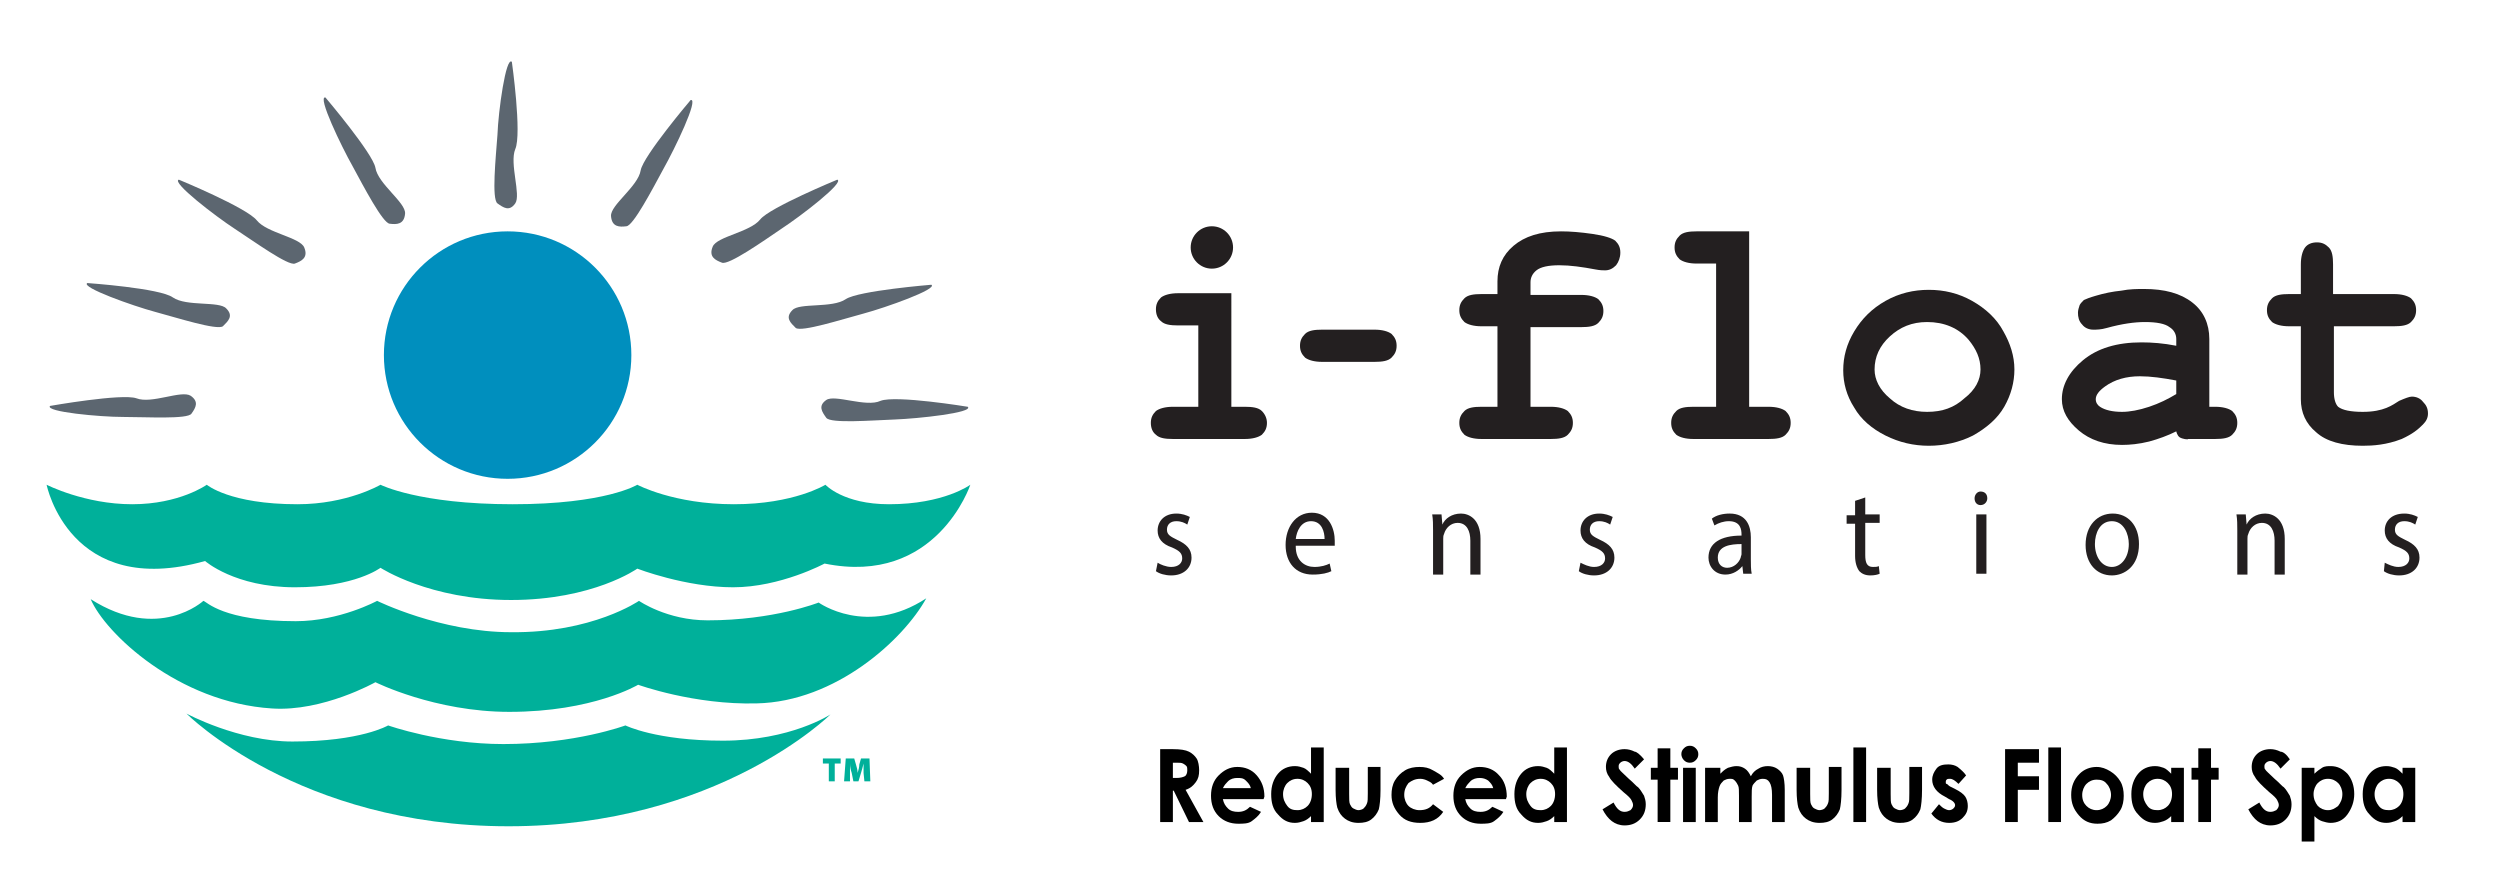 <?xml version="1.0" encoding="utf-8"?>
<!-- Generator: Adobe Illustrator 20.1.0, SVG Export Plug-In . SVG Version: 6.00 Build 0)  -->
<svg version="1.1" id="Lashes_larger" xmlns="http://www.w3.org/2000/svg" xmlns:xlink="http://www.w3.org/1999/xlink" x="0px"
	 y="0px" viewBox="0 0 295 103.5" style="enable-background:new 0 0 295 103.5;" xml:space="preserve">
<style type="text/css">
	.st0{fill:#231F20;}
	.st1{fill:#00B09A;}
	.st2{fill:#008FBE;}
	.st3{fill:#5C6670;}
</style>
<g>
	<g>
		<path class="st0" d="M161.5,38.9h0.7c0.9,0,1.6,0.2,2,0.5c0.4,0.4,0.6,0.8,0.6,1.4c0,0.6-0.2,1-0.6,1.4c-0.4,0.4-1.1,0.5-2,0.5
			H156c-0.9,0-1.6-0.2-2-0.5c-0.4-0.4-0.6-0.8-0.6-1.4c0-0.6,0.2-1,0.6-1.4c0.4-0.4,1.1-0.5,2-0.5h1.5H161.5z"/>
		<path class="st0" d="M180.6,38.5V48h2.4c0.9,0,1.6,0.2,2,0.5c0.4,0.4,0.6,0.8,0.6,1.4c0,0.6-0.2,1-0.6,1.4c-0.4,0.4-1.1,0.5-2,0.5
			h-8.2c-0.9,0-1.6-0.2-2-0.5c-0.4-0.4-0.6-0.8-0.6-1.4c0-0.6,0.2-1,0.6-1.4c0.4-0.4,1.1-0.5,2-0.5h1.9v-9.5h-1.9
			c-0.9,0-1.6-0.2-2-0.5c-0.4-0.4-0.6-0.8-0.6-1.4c0-0.6,0.2-1,0.6-1.4c0.4-0.4,1.1-0.5,2-0.5h1.9v-1.5c0-1.7,0.6-3.1,1.9-4.2
			c1.3-1.1,3.1-1.7,5.6-1.7c1.1,0,2.3,0.1,3.7,0.3c1.4,0.2,2.3,0.5,2.7,0.8c0.4,0.4,0.6,0.8,0.6,1.4c0,0.6-0.2,1.1-0.5,1.5
			c-0.4,0.4-0.8,0.6-1.3,0.6c-0.2,0-0.6,0-1.1-0.1c-1.6-0.3-3-0.5-4.3-0.5c-1.3,0-2.2,0.2-2.7,0.6c-0.5,0.4-0.7,0.9-0.7,1.4v1.5h6
			c0.9,0,1.6,0.2,2,0.5c0.4,0.4,0.6,0.8,0.6,1.4c0,0.6-0.2,1-0.6,1.4c-0.4,0.4-1.1,0.5-2,0.5H180.6z"/>
		<path class="st0" d="M206.4,27.2V48h2.3c0.9,0,1.6,0.2,2,0.5c0.4,0.4,0.6,0.8,0.6,1.4c0,0.6-0.2,1-0.6,1.4c-0.4,0.4-1.1,0.5-2,0.5
			h-8.9c-0.9,0-1.6-0.2-2-0.5c-0.4-0.4-0.6-0.8-0.6-1.4c0-0.6,0.2-1,0.6-1.4c0.4-0.4,1.1-0.5,2-0.5h2.7V31.1h-2.3
			c-0.9,0-1.6-0.2-2-0.5c-0.4-0.4-0.6-0.8-0.6-1.4c0-0.6,0.2-1,0.6-1.4c0.4-0.4,1.1-0.5,2-0.5H206.4z"/>
		<path class="st0" d="M237.7,43.6c0,1.5-0.4,3-1.2,4.4c-0.8,1.4-2.1,2.5-3.7,3.4c-1.6,0.8-3.4,1.2-5.2,1.2c-1.8,0-3.5-0.4-5.1-1.2
			c-1.6-0.8-2.9-1.9-3.7-3.3c-0.9-1.4-1.3-2.9-1.3-4.4c0-1.6,0.4-3.1,1.3-4.6c0.9-1.5,2.1-2.7,3.7-3.6c1.6-0.9,3.3-1.3,5.1-1.3
			c1.8,0,3.5,0.4,5.1,1.3c1.6,0.9,2.9,2.1,3.7,3.6C237.2,40.5,237.7,42,237.7,43.6z M233.7,43.6c0-1.3-0.5-2.4-1.4-3.5
			c-1.2-1.4-2.9-2.1-4.9-2.1c-1.8,0-3.2,0.6-4.4,1.7c-1.2,1.1-1.8,2.4-1.8,3.9c0,1.2,0.6,2.4,1.8,3.4c1.2,1.1,2.7,1.6,4.4,1.6
			c1.8,0,3.2-0.5,4.4-1.6C233.1,46,233.7,44.8,233.7,43.6z"/>
		<path class="st0" d="M257.2,51.6c-0.3-0.2-0.4-0.7-0.4-0.7c-1,0.5-2.1,0.9-3.2,1.2c-1.2,0.3-2.3,0.4-3.2,0.4
			c-2.1,0-3.8-0.6-5.1-1.7c-1.3-1.1-2-2.3-2-3.7c0-1.6,0.8-3.2,2.5-4.6c1.7-1.4,4-2.1,6.9-2.1c1.2,0,2.6,0.1,4.1,0.4V40
			c0-0.6-0.3-1.1-0.8-1.4c-0.5-0.4-1.5-0.6-2.9-0.6c-1.2,0-2.7,0.2-4.5,0.7c-0.7,0.2-1.2,0.2-1.6,0.2c-0.5,0-1-0.2-1.3-0.6
			c-0.4-0.4-0.5-0.9-0.5-1.4c0-0.3,0.1-0.6,0.2-0.9c0.1-0.2,0.3-0.4,0.5-0.6c0.2-0.1,0.7-0.3,1.4-0.5c1-0.3,2-0.5,3-0.6
			c1-0.2,1.9-0.2,2.7-0.2c2.4,0,4.3,0.5,5.7,1.6c1.3,1,2,2.5,2,4.3v8h0.7c0.9,0,1.6,0.2,2,0.5c0.4,0.4,0.6,0.8,0.6,1.4
			c0,0.6-0.2,1-0.6,1.4c-0.4,0.4-1.1,0.5-2,0.5h-3.2C258.2,51.9,257.5,51.8,257.2,51.6z M256.8,44.9c-1.6-0.3-3-0.5-4.3-0.5
			c-1.6,0-3,0.4-4.1,1.2c-0.7,0.5-1.1,1-1.1,1.5c0,0.4,0.2,0.7,0.5,0.9c0.6,0.4,1.5,0.6,2.6,0.6c0.9,0,2-0.2,3.2-0.6
			c1.2-0.4,2.2-0.9,3.2-1.5V44.9z"/>
		<path class="st0" d="M275.4,38.5v7.8c0,0.8,0.2,1.4,0.5,1.7c0.5,0.4,1.5,0.6,2.9,0.6c2.5,0,3.5-0.8,4.3-1.3
			c0.7-0.3,1.2-0.5,1.5-0.5c0.5,0,1,0.2,1.3,0.6c0.4,0.4,0.6,0.8,0.6,1.4c0,0.5-0.2,0.9-0.6,1.3c-0.6,0.6-1.2,1.1-2.5,1.7
			c-1.8,0.7-3.4,0.8-4.6,0.8c-2.4,0-4.3-0.5-5.5-1.6c-1.2-1-1.8-2.3-1.8-3.9v-8.6h-1.4c-0.9,0-1.6-0.2-2-0.5
			c-0.4-0.4-0.6-0.8-0.6-1.4c0-0.6,0.2-1,0.6-1.4c0.4-0.4,1.1-0.5,2-0.5h1.4v-3.5c0-0.9,0.2-1.6,0.5-2s0.8-0.6,1.4-0.6
			c0.6,0,1,0.2,1.4,0.6c0.4,0.4,0.5,1.1,0.5,2v3.5h7.2c0.9,0,1.6,0.2,2,0.5c0.4,0.4,0.6,0.8,0.6,1.4c0,0.6-0.2,1-0.6,1.4
			s-1.1,0.5-2,0.5H275.4z"/>
		<path class="st0" d="M148.9,48.5c-0.4-0.4-1.1-0.5-2-0.5h-0.7h-0.9V34.6H139c-0.9,0-1.6,0.2-2,0.5c-0.4,0.4-0.6,0.8-0.6,1.4
			c0,0.6,0.2,1.1,0.6,1.4c0.4,0.4,1.1,0.5,2,0.5h2.4V48h-3c-0.9,0-1.6,0.2-2,0.5c-0.4,0.4-0.6,0.8-0.6,1.4c0,0.6,0.2,1.1,0.6,1.4
			c0.4,0.4,1.1,0.5,2,0.5h3h3.9h1.6c0.9,0,1.6-0.2,2-0.5c0.4-0.4,0.6-0.8,0.6-1.4C149.5,49.4,149.3,48.9,148.9,48.5z"/>
		<circle class="st0" cx="143" cy="29.2" r="2.5"/>
	</g>
	<g>
		<path class="st0" d="M136.6,66.4c0.3,0.2,1,0.5,1.6,0.5c0.9,0,1.3-0.5,1.3-1c0-0.6-0.3-0.9-1.2-1.3c-1.2-0.4-1.7-1.1-1.7-2
			c0-1.1,0.8-2,2.2-2c0.7,0,1.2,0.2,1.6,0.4l-0.3,0.9c-0.3-0.2-0.7-0.4-1.3-0.4c-0.7,0-1.1,0.4-1.1,1c0,0.6,0.4,0.8,1.2,1.2
			c1.1,0.5,1.7,1.1,1.7,2.1c0,1.2-0.9,2.1-2.4,2.1c-0.7,0-1.4-0.2-1.8-0.5L136.6,66.4z"/>
		<path class="st0" d="M152.9,64.5c0,1.7,1.1,2.4,2.2,2.4c0.8,0,1.4-0.2,1.8-0.4l0.2,0.9c-0.4,0.2-1.1,0.4-2.2,0.4
			c-2,0-3.2-1.4-3.2-3.5c0-2.1,1.2-3.8,3.1-3.8c2.1,0,2.7,2,2.7,3.3c0,0.3,0,0.5,0,0.6H152.9z M156.3,63.6c0-0.8-0.3-2.1-1.6-2.1
			c-1.2,0-1.7,1.2-1.8,2.1H156.3z"/>
		<path class="st0" d="M169.1,62.6c0-0.7,0-1.3-0.1-1.9h1.1l0.1,1.2h0c0.3-0.7,1.1-1.3,2.2-1.3c0.9,0,2.3,0.6,2.3,3v4.2h-1.2v-4
			c0-1.1-0.4-2.1-1.5-2.1c-0.8,0-1.4,0.6-1.6,1.3c-0.1,0.2-0.1,0.4-0.1,0.6v4.2h-1.2V62.6z"/>
		<path class="st0" d="M186.5,66.4c0.4,0.2,1,0.5,1.6,0.5c0.9,0,1.3-0.5,1.3-1c0-0.6-0.3-0.9-1.2-1.3c-1.2-0.4-1.7-1.1-1.7-2
			c0-1.1,0.8-2,2.2-2c0.7,0,1.2,0.2,1.6,0.4l-0.3,0.9c-0.3-0.2-0.7-0.4-1.3-0.4c-0.7,0-1.1,0.4-1.1,1c0,0.6,0.4,0.8,1.2,1.2
			c1.1,0.5,1.7,1.1,1.7,2.1c0,1.2-0.9,2.1-2.4,2.1c-0.7,0-1.4-0.2-1.8-0.5L186.5,66.4z"/>
		<path class="st0" d="M205.7,67.7l-0.1-0.9h0c-0.4,0.5-1.1,1-2,1c-1.3,0-2-1-2-2c0-1.7,1.4-2.6,3.9-2.6v-0.1c0-0.6-0.1-1.6-1.5-1.6
			c-0.6,0-1.2,0.2-1.7,0.5l-0.3-0.8c0.5-0.4,1.3-0.6,2.1-0.6c2,0,2.5,1.5,2.5,2.8V66c0,0.6,0,1.2,0.1,1.7H205.7z M205.5,64.2
			c-1.3,0-2.8,0.2-2.8,1.6c0,0.8,0.5,1.2,1.1,1.2c0.8,0,1.4-0.6,1.6-1.2c0-0.1,0.1-0.3,0.1-0.4V64.2z"/>
		<path class="st0" d="M220.1,58.7v2h1.7v1h-1.7v3.8c0,0.9,0.2,1.4,0.9,1.4c0.3,0,0.5,0,0.7-0.1l0.1,0.9c-0.2,0.1-0.6,0.2-1.1,0.2
			c-0.6,0-1-0.2-1.3-0.5c-0.3-0.4-0.5-1-0.5-1.8v-3.8h-1v-1h1v-1.7L220.1,58.7z"/>
		<path class="st0" d="M234.5,58.8c0,0.4-0.3,0.8-0.8,0.8c-0.4,0-0.7-0.3-0.7-0.8c0-0.4,0.3-0.8,0.7-0.8
			C234.2,58,234.5,58.3,234.5,58.8z M233.2,67.7v-7h1.2v7H233.2z"/>
		<path class="st0" d="M252.4,64.2c0,2.6-1.7,3.7-3.2,3.7c-1.8,0-3.1-1.4-3.1-3.6c0-2.3,1.4-3.7,3.2-3.7
			C251.1,60.6,252.4,62,252.4,64.2z M247.2,64.2c0,1.5,0.8,2.7,2,2.7c1.1,0,2-1.1,2-2.7c0-1.2-0.6-2.7-2-2.7
			C247.8,61.5,247.2,62.9,247.2,64.2z"/>
		<path class="st0" d="M264,62.6c0-0.7,0-1.3-0.1-1.9h1.1l0.1,1.2h0c0.3-0.7,1.1-1.3,2.2-1.3c0.9,0,2.3,0.6,2.3,3v4.2h-1.2v-4
			c0-1.1-0.4-2.1-1.5-2.1c-0.8,0-1.4,0.6-1.6,1.3c-0.1,0.2-0.1,0.4-0.1,0.6v4.2H264V62.6z"/>
		<path class="st0" d="M281.4,66.4c0.4,0.2,1,0.5,1.6,0.5c0.9,0,1.3-0.5,1.3-1c0-0.6-0.3-0.9-1.2-1.3c-1.2-0.4-1.7-1.1-1.7-2
			c0-1.1,0.8-2,2.3-2c0.7,0,1.2,0.2,1.6,0.4l-0.3,0.9c-0.3-0.2-0.7-0.4-1.3-0.4c-0.7,0-1.1,0.4-1.1,1c0,0.6,0.4,0.8,1.2,1.2
			c1.1,0.5,1.7,1.1,1.7,2.1c0,1.2-0.9,2.1-2.4,2.1c-0.7,0-1.4-0.2-1.8-0.5L281.4,66.4z"/>
	</g>
</g>
<g>
	<g>
		<path class="st1" d="M114.5,57.2c0,0-3.1,2.3-9.6,2.3c-5.4,0-7.5-2.3-7.5-2.3s-3.7,2.3-10.8,2.3c-7.1,0-11.4-2.3-11.4-2.3
			s-3.7,2.3-14.7,2.3c-11.1,0-15.6-2.3-15.6-2.3s-3.9,2.3-9.8,2.3c-8,0-10.7-2.3-10.7-2.3s-3.2,2.3-8.8,2.3
			c-5.6,0-10.1-2.3-10.1-2.3s2.7,13.5,18.7,9c0,0,3.5,3.1,10.6,3.1c7.1,0,10.1-2.3,10.1-2.3s5.8,3.8,15.4,3.8
			c9.7,0,14.9-3.7,14.9-3.7s5.7,2.2,11.3,2.2c5.6,0,10.8-2.8,10.8-2.8C110.5,69.2,114.5,57.2,114.5,57.2z"/>
		<path class="st1" d="M10.7,70.7c8,5.1,13.3,0.2,13.3,0.2c0.4,0.1,2.3,2.4,10.9,2.4c5.2,0,9.6-2.4,9.6-2.4c0,0,7.5,3.7,15.8,3.7
			c9.6,0.1,15.1-3.7,15.1-3.7s3.3,2.3,8.1,2.3c7.8,0,13.1-2.1,13.1-2.1s5.7,4.1,12.7-0.5c-2.7,4.9-10.7,12.2-20,12.4
			c-7.4,0.2-14-2.2-14-2.2s-5.3,3.2-15.2,3.2c-8.8,0-15.8-3.5-15.8-3.5c0,0-6.2,3.5-12.2,3.1C21,82.9,12.4,74.7,10.7,70.7z"/>
		<path class="st1" d="M22,84.2c0,0,6.1,3.3,12.5,3.3c8.1,0,11.3-1.9,11.3-1.9s6.2,2.2,13.6,2.2c8.5,0,14.4-2.2,14.4-2.2
			s3.6,1.8,11.5,1.8c8,0,12.7-3.1,12.7-3.1S84.7,97.5,60,97.5C35.2,97.5,22,84.2,22,84.2z"/>
	</g>
	<circle class="st2" cx="59.9" cy="41.9" r="14.6"/>
	<g>
		<path class="st3" d="M60.4,7.3c-0.7-0.7-1.6,5.8-1.7,8.6c-0.2,2.7-0.7,7.6,0,8.1c0.7,0.5,1.4,1,2.1,0c0.7-1-0.7-4.7,0-6.4
			C61.6,15.8,60.4,7.3,60.4,7.3z"/>
		<path class="st3" d="M10.3,33.4c-0.8,0.5,5.4,2.7,8,3.4c2.6,0.7,7.3,2.2,8,1.7c0.6-0.6,1.3-1.2,0.4-2.1c-0.8-0.9-4.7-0.2-6.3-1.3
			C18.9,34,10.3,33.4,10.3,33.4z"/>
		<path class="st3" d="M21.1,21.2c-0.9,0.3,4.3,4.3,6.6,5.8c2.3,1.5,6.3,4.4,7.1,4.1c0.8-0.3,1.6-0.7,1.1-1.9
			c-0.5-1.2-4.4-1.7-5.6-3.2C29.1,24.5,21.1,21.2,21.1,21.2z"/>
		<path class="st3" d="M38.4,11.5c-1-0.2,1.9,5.8,3.2,8.1c1.3,2.4,3.6,6.8,4.4,6.8c0.8,0.1,1.7,0.1,1.8-1.2c0.1-1.3-3.2-3.5-3.5-5.4
			C44,18.1,38.4,11.5,38.4,11.5z"/>
		<path class="st3" d="M5.9,47.9c-0.6,0.7,5.9,1.3,8.6,1.3c2.7,0,7.7,0.3,8.1-0.4c0.5-0.7,0.9-1.4-0.1-2.1c-1.1-0.7-4.6,1-6.4,0.3
			C14.4,46.4,5.9,47.9,5.9,47.9z"/>
		<path class="st3" d="M109.9,33.6c0.8,0.5-5.4,2.7-8,3.4c-2.6,0.7-7.3,2.2-8,1.7c-0.6-0.6-1.3-1.2-0.4-2.1c0.8-0.9,4.7-0.2,6.3-1.3
			C101.3,34.3,109.9,33.6,109.9,33.6z"/>
		<path class="st3" d="M98.8,21.2c0.9,0.3-4.3,4.3-6.6,5.8C90,28.5,86,31.3,85.2,31c-0.8-0.3-1.6-0.7-1.1-1.9
			c0.5-1.2,4.4-1.7,5.6-3.2C90.8,24.5,98.8,21.2,98.8,21.2z"/>
		<path class="st3" d="M81.5,11.8c1-0.2-1.9,5.8-3.2,8.1c-1.3,2.4-3.6,6.8-4.4,6.8c-0.8,0.1-1.7,0.1-1.8-1.2
			c-0.1-1.3,3.2-3.5,3.5-5.4C75.9,18.4,81.5,11.8,81.5,11.8z"/>
		<path class="st3" d="M114.2,48c0.7,0.7-5.9,1.4-8.6,1.5c-2.7,0.1-7.6,0.5-8.1-0.2c-0.5-0.7-1-1.4,0-2.1c1-0.7,4.7,0.9,6.4,0.1
			C105.7,46.6,114.2,48,114.2,48z"/>
	</g>
	<path class="st1" d="M97.8,90.1h-0.7v-0.6h2.1v0.6h-0.7v2.1h-0.7V90.1z"/>
	<path class="st1" d="M101.9,91.2c0-0.3,0-0.7,0-1.1h0c-0.1,0.4-0.2,0.8-0.3,1.1l-0.3,1h-0.6l-0.2-1c-0.1-0.3-0.2-0.7-0.2-1.1h0
		c0,0.4,0,0.8,0,1.1l0,1h-0.7l0.2-2.7h1l0.2,0.7c0.1,0.3,0.2,0.7,0.2,1h0c0.1-0.3,0.2-0.7,0.2-1l0.2-0.7h1l0.1,2.7h-0.7L101.9,91.2z
		"/>
</g>
<g>
	<path d="M136.8,88.4h1.6c0.9,0,1.5,0.1,1.9,0.3c0.4,0.2,0.7,0.5,0.9,0.8s0.3,0.9,0.3,1.4c0,0.6-0.1,1-0.4,1.4
		c-0.3,0.4-0.6,0.7-1.2,0.9L142,97h-1.7l-1.8-3.7h-0.1V97h-1.5V88.4z M138.3,91.8h0.5c0.5,0,0.8-0.1,1-0.2c0.2-0.1,0.3-0.4,0.3-0.7
		c0-0.2,0-0.4-0.1-0.5c-0.1-0.1-0.2-0.2-0.4-0.3c-0.2-0.1-0.4-0.1-0.8-0.1h-0.4V91.8z"/>
	<path d="M149.1,94.3h-4.8c0.1,0.5,0.3,0.8,0.6,1.1c0.3,0.3,0.7,0.4,1.2,0.4c0.6,0,1-0.2,1.4-0.6l1.3,0.6c-0.3,0.5-0.7,0.8-1.1,1.1
		s-1,0.3-1.6,0.3c-0.9,0-1.7-0.3-2.3-0.9c-0.6-0.6-0.9-1.4-0.9-2.4c0-1,0.3-1.8,0.9-2.4s1.3-1,2.2-1c0.9,0,1.7,0.3,2.3,1
		s0.9,1.5,0.9,2.5L149.1,94.3z M147.6,93c-0.1-0.4-0.3-0.6-0.6-0.9s-0.6-0.3-1-0.3c-0.4,0-0.8,0.1-1.1,0.4c-0.2,0.2-0.4,0.4-0.6,0.8
		H147.6z"/>
	<path d="M154.7,88.2h1.5V97h-1.5v-0.7c-0.3,0.3-0.6,0.5-0.9,0.6s-0.6,0.2-1,0.2c-0.8,0-1.4-0.3-2-1c-0.6-0.6-0.8-1.4-0.8-2.4
		c0-1,0.3-1.8,0.8-2.4c0.5-0.6,1.2-0.9,2-0.9c0.4,0,0.7,0.1,1,0.2s0.6,0.4,0.9,0.7V88.2z M153.1,91.9c-0.5,0-0.9,0.2-1.2,0.5
		c-0.3,0.3-0.5,0.8-0.5,1.3c0,0.6,0.2,1,0.5,1.4s0.7,0.5,1.2,0.5c0.5,0,0.9-0.2,1.2-0.5s0.5-0.8,0.5-1.4c0-0.6-0.2-1-0.5-1.3
		S153.6,91.9,153.1,91.9z"/>
	<path d="M157.7,90.6h1.5v3.1c0,0.6,0,1,0.1,1.2s0.2,0.4,0.4,0.5c0.2,0.1,0.4,0.2,0.6,0.2s0.5-0.1,0.6-0.2s0.3-0.3,0.4-0.6
		c0.1-0.2,0.1-0.6,0.1-1.2v-3.1h1.5v2.7c0,1.1-0.1,1.9-0.2,2.3c-0.2,0.5-0.5,0.9-0.9,1.2s-0.9,0.4-1.5,0.4c-0.7,0-1.2-0.2-1.6-0.5
		s-0.7-0.7-0.9-1.3c-0.1-0.4-0.2-1.1-0.2-2.1V90.6z"/>
	<path d="M170.4,91.9l-1.3,0.7c-0.2-0.3-0.5-0.4-0.7-0.5c-0.2-0.1-0.5-0.2-0.8-0.2c-0.6,0-1,0.2-1.4,0.5c-0.3,0.4-0.5,0.8-0.5,1.4
		c0,0.5,0.2,1,0.5,1.3c0.3,0.3,0.8,0.5,1.3,0.5c0.7,0,1.2-0.2,1.6-0.7l1.2,0.9c-0.6,0.9-1.5,1.3-2.7,1.3c-1.1,0-1.9-0.3-2.5-1
		s-0.9-1.4-0.9-2.3c0-0.6,0.1-1.2,0.4-1.7s0.7-0.9,1.2-1.2s1.1-0.4,1.7-0.4c0.6,0,1.1,0.1,1.6,0.4S170.1,91.4,170.4,91.9z"/>
	<path d="M177.7,94.3h-4.8c0.1,0.5,0.3,0.8,0.6,1.1s0.7,0.4,1.2,0.4c0.6,0,1-0.2,1.4-0.6l1.3,0.6c-0.3,0.5-0.7,0.8-1.1,1.1
		s-1,0.3-1.6,0.3c-0.9,0-1.7-0.3-2.3-0.9c-0.6-0.6-0.9-1.4-0.9-2.4c0-1,0.3-1.8,0.9-2.4c0.6-0.6,1.3-1,2.2-1c0.9,0,1.7,0.3,2.3,1
		c0.6,0.6,0.9,1.5,0.9,2.5L177.7,94.3z M176.2,93c-0.1-0.4-0.3-0.6-0.6-0.9c-0.3-0.2-0.6-0.3-1-0.3c-0.4,0-0.8,0.1-1.1,0.4
		c-0.2,0.2-0.4,0.4-0.6,0.8H176.2z"/>
	<path d="M183.4,88.2h1.5V97h-1.5v-0.7c-0.3,0.3-0.6,0.5-0.9,0.6s-0.6,0.2-1,0.2c-0.8,0-1.4-0.3-2-1c-0.6-0.6-0.8-1.4-0.8-2.4
		c0-1,0.3-1.8,0.8-2.4c0.5-0.6,1.2-0.9,2-0.9c0.4,0,0.7,0.1,1,0.2s0.6,0.4,0.9,0.7V88.2z M181.8,91.9c-0.5,0-0.9,0.2-1.2,0.5
		c-0.3,0.3-0.5,0.8-0.5,1.3c0,0.6,0.2,1,0.5,1.4s0.7,0.5,1.2,0.5c0.5,0,0.9-0.2,1.2-0.5c0.3-0.3,0.5-0.8,0.5-1.4
		c0-0.6-0.2-1-0.5-1.3C182.7,92.1,182.3,91.9,181.8,91.9z"/>
	<path d="M194,89.6l-1.1,1.1c-0.4-0.6-0.8-0.9-1.2-0.9c-0.2,0-0.4,0.1-0.5,0.2s-0.2,0.2-0.2,0.4s0,0.3,0.1,0.4
		c0.1,0.2,0.5,0.5,1.1,1.1c0.6,0.5,0.9,0.9,1.1,1c0.3,0.3,0.5,0.7,0.7,1c0.1,0.3,0.2,0.6,0.2,1c0,0.7-0.2,1.3-0.7,1.8
		c-0.5,0.5-1.1,0.7-1.8,0.7c-0.6,0-1.1-0.2-1.5-0.5c-0.4-0.3-0.8-0.8-1.1-1.4l1.3-0.8c0.4,0.8,0.8,1.1,1.3,1.1
		c0.3,0,0.5-0.1,0.7-0.2c0.2-0.2,0.3-0.4,0.3-0.6c0-0.2-0.1-0.4-0.2-0.6c-0.1-0.2-0.4-0.5-0.9-0.9c-0.9-0.8-1.5-1.4-1.7-1.8
		c-0.3-0.4-0.4-0.8-0.4-1.2c0-0.6,0.2-1.1,0.6-1.5c0.4-0.4,1-0.6,1.6-0.6c0.4,0,0.8,0.1,1.2,0.3C193.1,88.7,193.5,89,194,89.6z"/>
	<path d="M195.6,88.3h1.5v2.3h0.9V92h-0.9v5h-1.5v-5h-0.8v-1.4h0.8V88.3z"/>
	<path d="M199.4,88c0.3,0,0.5,0.1,0.7,0.3c0.2,0.2,0.3,0.4,0.3,0.7c0,0.3-0.1,0.5-0.3,0.7c-0.2,0.2-0.4,0.3-0.7,0.3
		c-0.3,0-0.5-0.1-0.7-0.3s-0.3-0.5-0.3-0.7c0-0.3,0.1-0.5,0.3-0.7S199.1,88,199.4,88z M198.6,90.6h1.5V97h-1.5V90.6z"/>
	<path d="M201.5,90.6h1.5v0.7c0.3-0.3,0.5-0.5,0.9-0.7c0.3-0.1,0.7-0.2,1-0.2c0.4,0,0.7,0.1,1,0.3c0.3,0.2,0.5,0.5,0.7,0.9
		c0.2-0.4,0.5-0.7,0.9-0.9c0.3-0.2,0.7-0.3,1.1-0.3c0.4,0,0.8,0.1,1.1,0.3c0.3,0.2,0.6,0.5,0.7,0.8c0.1,0.3,0.2,0.9,0.2,1.7V97h-1.5
		v-3.2c0-0.7-0.1-1.2-0.3-1.5s-0.4-0.4-0.8-0.4c-0.3,0-0.5,0.1-0.7,0.2c-0.2,0.2-0.4,0.4-0.5,0.6c-0.1,0.3-0.1,0.7-0.1,1.3V97h-1.5
		v-3.1c0-0.6,0-1-0.1-1.2s-0.2-0.4-0.4-0.6s-0.3-0.2-0.6-0.2c-0.3,0-0.5,0.1-0.7,0.2c-0.2,0.2-0.4,0.4-0.5,0.7
		c-0.1,0.3-0.2,0.7-0.2,1.3V97h-1.5V90.6z"/>
	<path d="M212.1,90.6h1.5v3.1c0,0.6,0,1,0.1,1.2s0.2,0.4,0.4,0.5c0.2,0.1,0.4,0.2,0.6,0.2s0.5-0.1,0.6-0.2s0.3-0.3,0.4-0.6
		c0.1-0.2,0.1-0.6,0.1-1.2v-3.1h1.5v2.7c0,1.1-0.1,1.9-0.2,2.3c-0.2,0.5-0.5,0.9-0.9,1.2s-0.9,0.4-1.5,0.4c-0.7,0-1.2-0.2-1.6-0.5
		c-0.4-0.3-0.7-0.7-0.9-1.3c-0.1-0.4-0.2-1.1-0.2-2.1V90.6z"/>
	<path d="M218.7,88.2h1.5V97h-1.5V88.2z"/>
	<path d="M221.6,90.6h1.5v3.1c0,0.6,0,1,0.1,1.2s0.2,0.4,0.4,0.5c0.2,0.1,0.4,0.2,0.6,0.2s0.5-0.1,0.6-0.2s0.3-0.3,0.4-0.6
		c0.1-0.2,0.1-0.6,0.1-1.2v-3.1h1.5v2.7c0,1.1-0.1,1.9-0.2,2.3c-0.2,0.5-0.5,0.9-0.9,1.2s-0.9,0.4-1.5,0.4c-0.7,0-1.2-0.2-1.6-0.5
		c-0.4-0.3-0.7-0.7-0.9-1.3c-0.1-0.4-0.2-1.1-0.2-2.1V90.6z"/>
	<path d="M232,91.5l-0.9,1c-0.4-0.4-0.7-0.6-1-0.6c-0.2,0-0.3,0-0.4,0.1c-0.1,0.1-0.1,0.2-0.1,0.3c0,0.1,0,0.2,0.1,0.2
		s0.2,0.2,0.4,0.3l0.6,0.3c0.6,0.3,1,0.6,1.2,0.9c0.2,0.3,0.3,0.7,0.3,1.1c0,0.6-0.2,1-0.6,1.4c-0.4,0.4-0.9,0.6-1.6,0.6
		c-0.9,0-1.6-0.4-2.1-1.1l0.9-1.1c0.2,0.2,0.4,0.4,0.6,0.5c0.2,0.1,0.4,0.2,0.6,0.2c0.2,0,0.4-0.1,0.5-0.2s0.2-0.2,0.2-0.4
		c0-0.2-0.2-0.5-0.7-0.7l-0.5-0.3c-1-0.5-1.5-1.2-1.5-2c0-0.5,0.2-0.9,0.5-1.3s0.8-0.5,1.4-0.5c0.4,0,0.8,0.1,1.1,0.3
		C231.5,90.9,231.8,91.2,232,91.5z"/>
	<path d="M236.6,88.4h4V90h-2.5v1.6h2.5v1.6h-2.5V97h-1.5V88.4z"/>
	<path d="M241.7,88.2h1.5V97h-1.5V88.2z"/>
	<path d="M247.4,90.5c0.6,0,1.1,0.2,1.6,0.5c0.5,0.3,0.9,0.7,1.2,1.2s0.4,1.1,0.4,1.7c0,0.6-0.1,1.2-0.4,1.7
		c-0.3,0.5-0.7,0.9-1.1,1.2c-0.5,0.3-1,0.4-1.6,0.4c-0.9,0-1.6-0.3-2.2-1c-0.6-0.7-0.9-1.4-0.9-2.4c0-1,0.3-1.8,1-2.5
		C245.9,90.8,246.6,90.5,247.4,90.5z M247.4,92c-0.5,0-0.9,0.2-1.2,0.5s-0.5,0.8-0.5,1.3c0,0.6,0.2,1,0.5,1.3
		c0.3,0.3,0.7,0.5,1.2,0.5s0.9-0.2,1.2-0.5c0.3-0.3,0.5-0.8,0.5-1.3s-0.2-1-0.5-1.3C248.3,92.1,247.9,92,247.4,92z"/>
	<path d="M256.2,90.6h1.5V97h-1.5v-0.7c-0.3,0.3-0.6,0.5-0.9,0.6s-0.6,0.2-1,0.2c-0.8,0-1.4-0.3-2-1c-0.6-0.6-0.8-1.4-0.8-2.4
		c0-1,0.3-1.8,0.8-2.4c0.5-0.6,1.2-0.9,2-0.9c0.4,0,0.7,0.1,1,0.2s0.6,0.4,0.9,0.7V90.6z M254.6,91.9c-0.5,0-0.9,0.2-1.2,0.5
		c-0.3,0.3-0.5,0.8-0.5,1.3c0,0.6,0.2,1,0.5,1.4s0.7,0.5,1.2,0.5c0.5,0,0.9-0.2,1.2-0.5c0.3-0.3,0.5-0.8,0.5-1.4
		c0-0.6-0.2-1-0.5-1.3C255.5,92.1,255.1,91.9,254.6,91.9z"/>
	<path d="M259.4,88.3h1.5v2.3h0.9V92h-0.9v5h-1.5v-5h-0.8v-1.4h0.8V88.3z"/>
	<path d="M270.2,89.6l-1.1,1.1c-0.4-0.6-0.8-0.9-1.2-0.9c-0.2,0-0.4,0.1-0.5,0.2s-0.2,0.2-0.2,0.4s0,0.3,0.1,0.4
		c0.1,0.2,0.5,0.5,1.1,1.1c0.6,0.5,0.9,0.9,1.1,1c0.3,0.3,0.5,0.7,0.7,1c0.1,0.3,0.2,0.6,0.2,1c0,0.7-0.2,1.3-0.7,1.8
		c-0.5,0.5-1.1,0.7-1.8,0.7c-0.6,0-1.1-0.2-1.5-0.5c-0.4-0.3-0.8-0.8-1.1-1.4l1.3-0.8c0.4,0.8,0.8,1.1,1.3,1.1
		c0.3,0,0.5-0.1,0.7-0.2c0.2-0.2,0.3-0.4,0.3-0.6c0-0.2-0.1-0.4-0.2-0.6c-0.1-0.2-0.4-0.5-0.9-0.9c-0.9-0.8-1.5-1.4-1.7-1.8
		c-0.3-0.4-0.4-0.8-0.4-1.2c0-0.6,0.2-1.1,0.6-1.5c0.4-0.4,1-0.6,1.6-0.6c0.4,0,0.8,0.1,1.2,0.3C269.4,88.7,269.8,89,270.2,89.6z"/>
	<path d="M273.1,90.6v0.7c0.3-0.3,0.6-0.5,0.9-0.7s0.7-0.2,1-0.2c0.8,0,1.4,0.3,2,0.9c0.5,0.6,0.8,1.4,0.8,2.4
		c0,0.9-0.3,1.7-0.8,2.4s-1.2,1-2,1c-0.3,0-0.7-0.1-1-0.2c-0.3-0.1-0.6-0.3-0.9-0.6v3h-1.5v-8.7H273.1z M274.7,91.9
		c-0.5,0-0.9,0.2-1.2,0.5c-0.3,0.3-0.5,0.8-0.5,1.3c0,0.6,0.2,1,0.5,1.4c0.3,0.3,0.7,0.5,1.2,0.5c0.5,0,0.8-0.2,1.2-0.5
		c0.3-0.4,0.5-0.8,0.5-1.4c0-0.5-0.2-1-0.5-1.3S275.2,91.9,274.7,91.9z"/>
	<path d="M283.5,90.6h1.5V97h-1.5v-0.7c-0.3,0.3-0.6,0.5-0.9,0.6s-0.6,0.2-1,0.2c-0.8,0-1.4-0.3-2-1c-0.6-0.6-0.8-1.4-0.8-2.4
		c0-1,0.3-1.8,0.8-2.4c0.5-0.6,1.2-0.9,2-0.9c0.4,0,0.7,0.1,1,0.2s0.6,0.4,0.9,0.7V90.6z M281.9,91.9c-0.5,0-0.9,0.2-1.2,0.5
		c-0.3,0.3-0.5,0.8-0.5,1.3c0,0.6,0.2,1,0.5,1.4s0.7,0.5,1.2,0.5c0.5,0,0.9-0.2,1.2-0.5c0.3-0.3,0.5-0.8,0.5-1.4
		c0-0.6-0.2-1-0.5-1.3C282.8,92.1,282.4,91.9,281.9,91.9z"/>
</g>
</svg>
